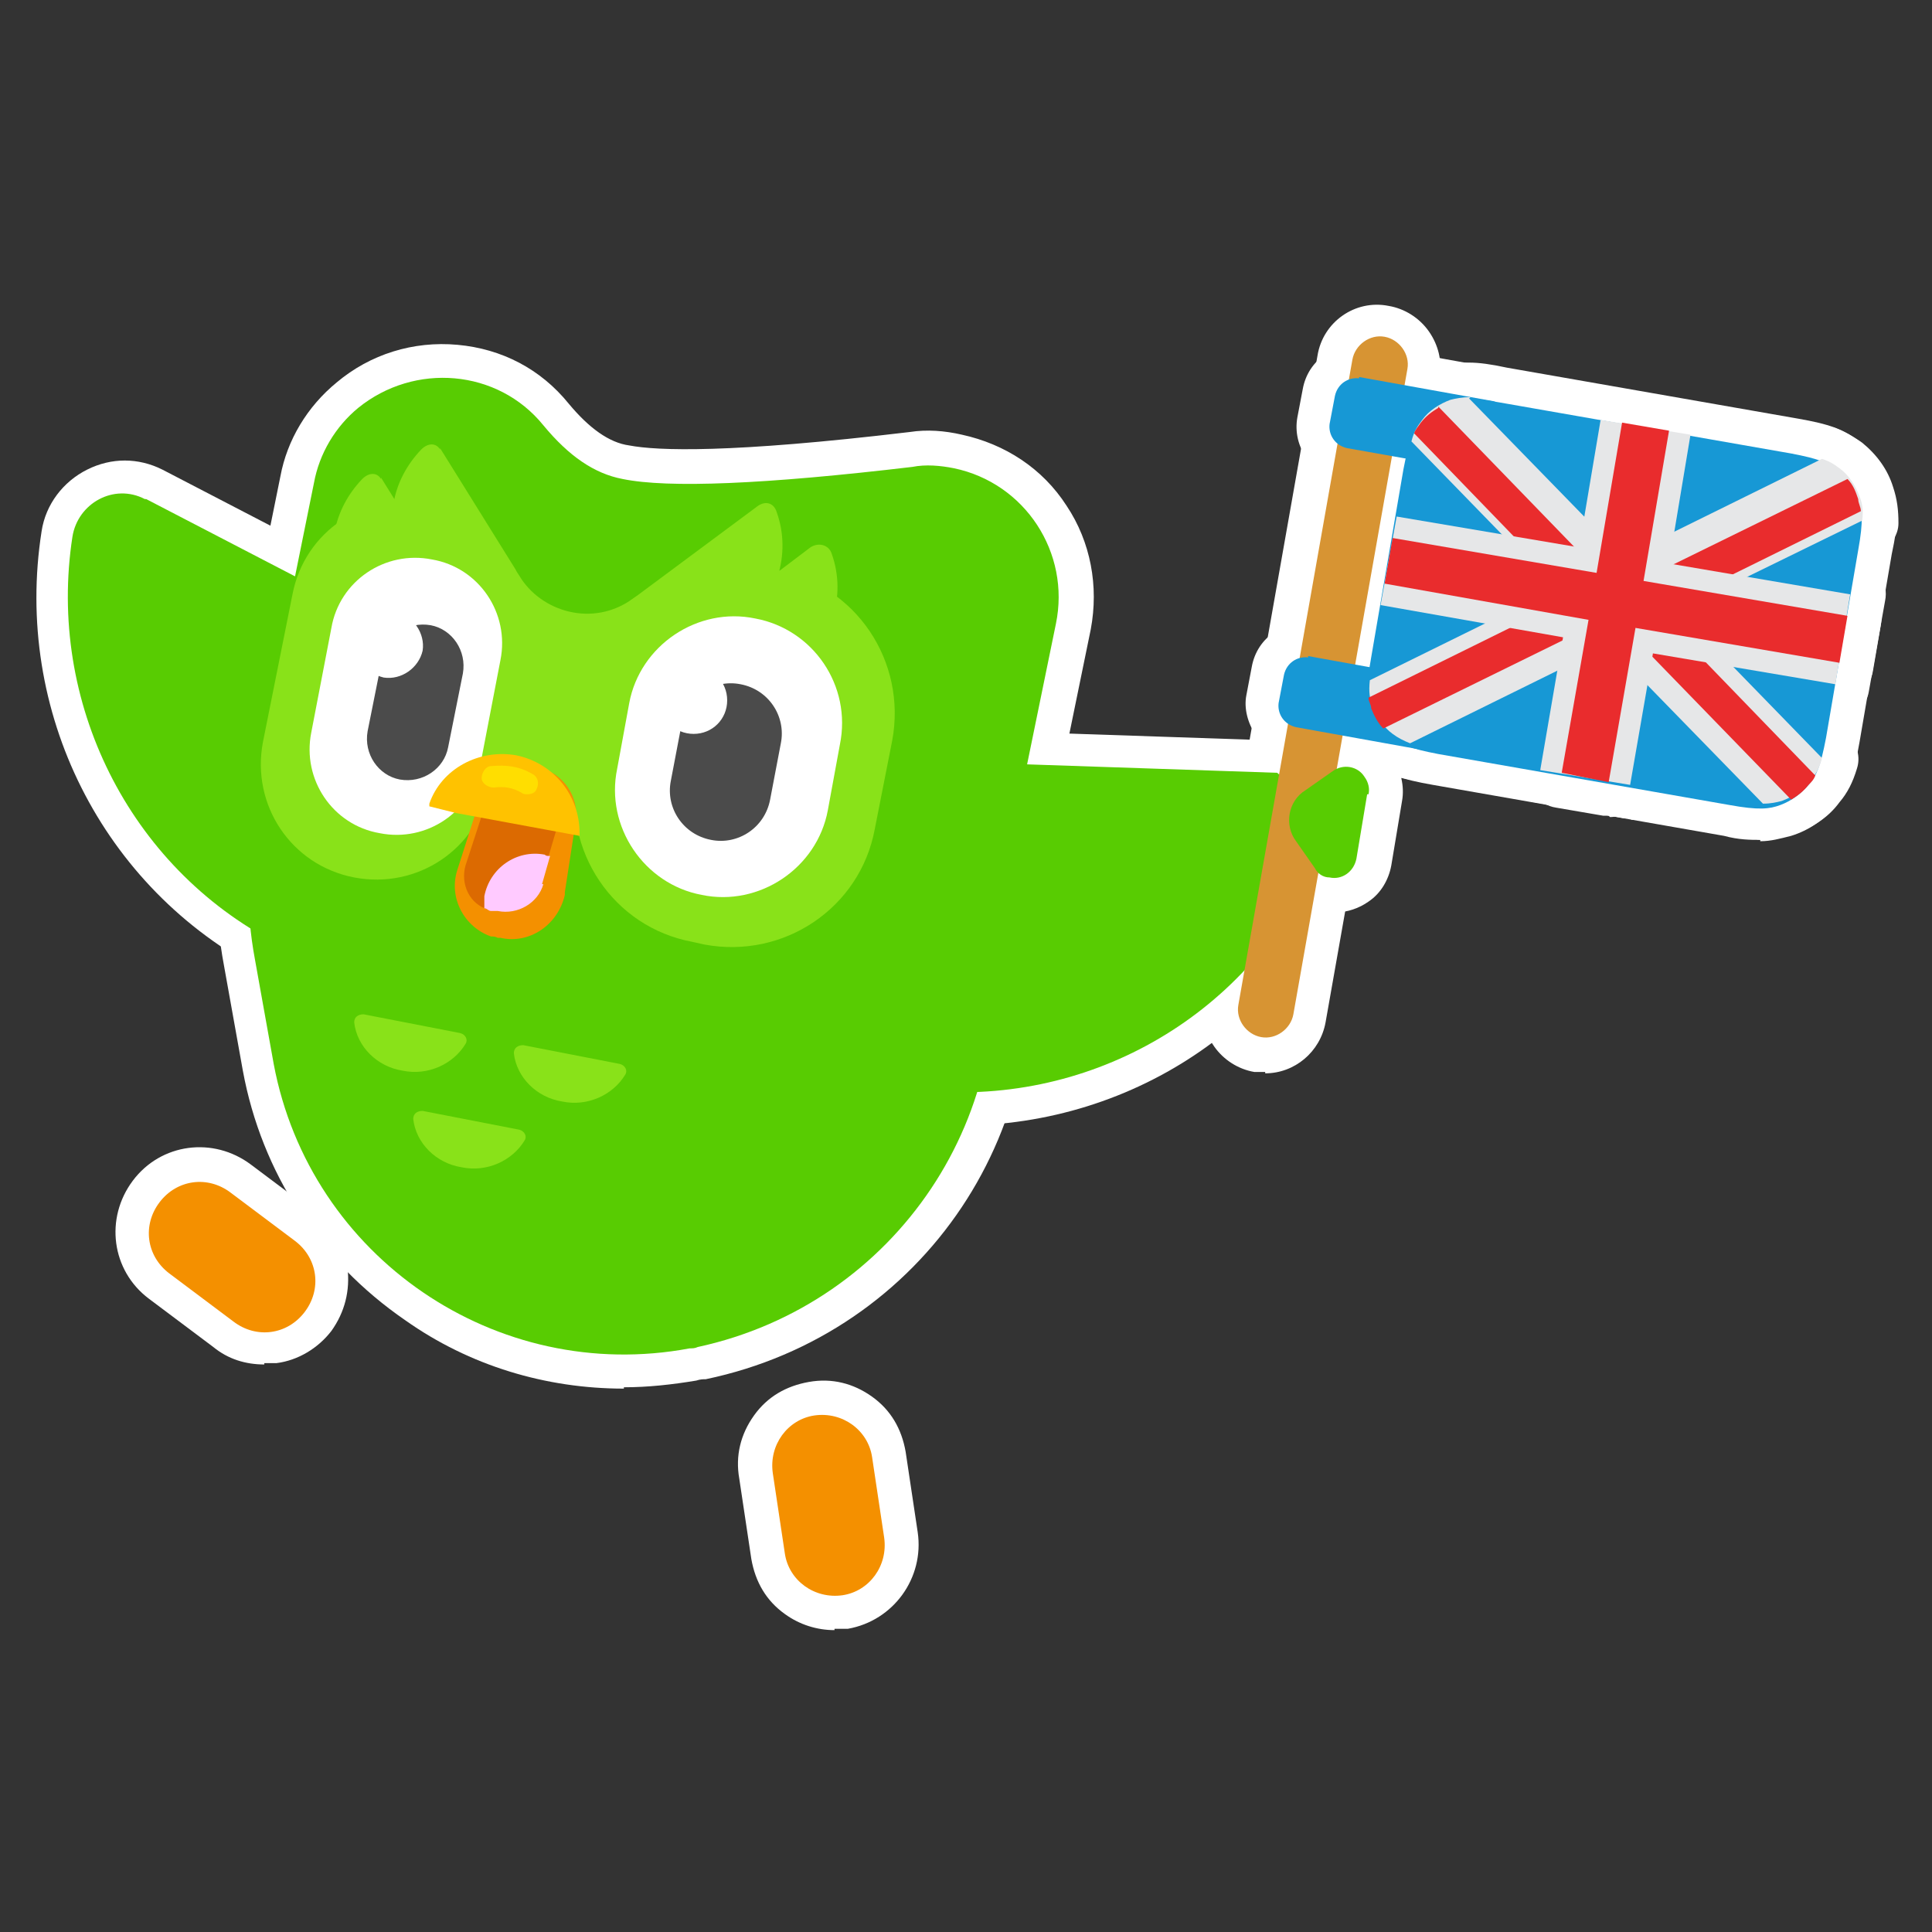 <?xml version="1.0" encoding="UTF-8"?>
<svg id="Layer_1" data-name="Layer 1" xmlns="http://www.w3.org/2000/svg" version="1.1" viewBox="0 0 144 144">
  <rect x="0" y="0" width="144" height="144" fill="#333333" stroke="none"/>
  <defs>
    <style>
      .cls-1 {
        fill: #f49000;
      }

      .cls-1, .cls-2, .cls-3, .cls-4, .cls-5, .cls-6, .cls-7, .cls-8, .cls-9, .cls-10, .cls-11, .cls-12, .cls-13, .cls-14, .cls-15, .cls-16 {
        stroke-width: 0px;
      }

      .cls-1, .cls-2, .cls-4, .cls-8, .cls-9, .cls-11, .cls-12, .cls-13, .cls-15, .cls-16 {
        fill-rule: evenodd;
      }

      .cls-2 {
        fill: #e6e7e8;
      }

      .cls-3 {
        fill: #ffc200;
      }

      .cls-4 {
        fill: #ffcaff;
      }

      .cls-5, .cls-15 {
        fill: #58cc02;
      }

      .cls-6 {
        fill: #ffde00;
      }

      .cls-7 {
        fill: #d79433;
      }

      .cls-8 {
        fill: #1798d5;
      }

      .cls-9 {
        fill: #dc6a01;
      }

      .cls-10, .cls-16 {
        fill: #89e219;
      }

      .cls-11 {
        fill: #e92c2d;
      }

      .cls-12, .cls-14 {
        fill: #fff;
      }

      .cls-13 {
        fill: #4b4b4b;
      }
    </style>
  </defs>
  <g>
    <path class="cls-14" d="M33.7,75.9c-4.8,0-9.6-1.1-14.1-3.5C7.6,66.2,1,53,3.1,39.6c.3-2,1.6-3.7,3.4-4.6,1.8-.9,3.8-.9,5.6,0h0s41.8,21.7,41.8,21.7c1.8.9,3,2.6,3.3,4.6.3,2-.3,4-1.7,5.5-5.9,6.1-13.8,9.3-21.8,9.3ZM9.3,39.2c-.2,0-.4,0-.5.1-.2,0-.6.4-.7,1-1.8,11.3,3.8,22.4,13.8,27.7,10,5.2,22.1,3.3,30-4.9.4-.4.4-1,.4-1.2,0-.2-.2-.7-.6-.9L9.8,39.4c-.2,0-.4-.1-.5-.1Z"/>
    <g>
      <path class="cls-14" d="M19.7,101.7c-1.4,0-2.7-.4-3.8-1.3l-4.8-3.6c-2.8-2.1-3.3-6-1.2-8.8h0c2.1-2.8,6-3.3,8.8-1.2l4.8,3.6c1.3,1,2.2,2.5,2.4,4.1.2,1.7-.2,3.3-1.2,4.7-1,1.3-2.5,2.2-4.1,2.4-.3,0-.6,0-.9,0ZM13.9,91.1h0c-.4.6-.3,1.4.2,1.8l4.8,3.6c.3.2.6.3,1,.2.2,0,.6-.1.8-.5.2-.3.3-.6.2-1,0-.2-.1-.6-.5-.8l-4.8-3.6c-.6-.4-1.4-.3-1.8.2Z"/>
      <path class="cls-14" d="M62.2,121.5c-1.3,0-2.6-.4-3.7-1.2-1.4-1-2.2-2.4-2.5-4.1l-.9-6c-.3-1.7.1-3.3,1.1-4.7,1-1.4,2.4-2.2,4.1-2.5,1.7-.3,3.3.1,4.7,1.1,1.4,1,2.2,2.4,2.5,4.1l.9,6c.5,3.4-1.8,6.6-5.2,7.2h0c-.3,0-.7,0-1,0ZM61.3,107.9c0,0-.1,0-.2,0-.3,0-.6.2-.8.5-.2.3-.3.6-.2.9l.9,6c0,.3.2.6.5.8.3.2.6.3.9.2h0c.7-.1,1.2-.8,1.1-1.5l-.9-5.9c0-.3-.2-.6-.5-.8-.2-.2-.5-.2-.7-.2Z"/>
      <path class="cls-14" d="M71.6,83.9c-.4,0-.8,0-1.1,0-13.6-.5-25.2-9.5-28.9-22.4-.6-1.9-.2-4,1.1-5.5,1.2-1.6,3.1-2.5,5.1-2.4l47.4,1.6c2,0,3.9,1.1,5,2.8,1.1,1.7,1.4,3.7.6,5.6-4.4,12.3-16.1,20.3-29.3,20.3ZM47.6,58.5c-.5,0-.8.3-1,.5-.1.2-.4.6-.2,1.1,3.1,10.8,12.8,18.4,24.3,18.8,11.4.4,21.7-6.5,25.5-17.1.2-.5,0-.9-.1-1.1-.1-.2-.4-.5-1-.5h0l-47.4-1.6h0Z"/>
      <path class="cls-14" d="M46.5,103.5c-5.8,0-11.5-1.7-16.3-5.1-6.4-4.4-10.7-11-12.1-18.6l-1.4-7.8c-3.1-16.4,7.3-32,23.5-35.6,0,0,0,0,0,0h.2c.3-.1.5-.2.7-.2,15.6-2.9,30.7,7.4,33.6,23.1l1.5,8.2c3.1,16.3-7.3,31.9-23.6,35.3-.2,0-.4,0-.7.1-1.8.3-3.6.5-5.4.5ZM41.1,41.3c-13.6,3-22.2,16.1-19.7,29.8l1.4,7.8c1.2,6.3,4.8,11.8,10.1,15.4,5.3,3.6,11.7,5,18,3.8.2,0,.4,0,.6-.1,13.6-2.9,22.3-15.9,19.7-29.5l-1.5-8.2c-2.4-12.9-14.9-21.5-27.8-19.1-.2,0-.3,0-.5.1h-.2s0,0,0,0Z"/>
      <path class="cls-14" d="M71,80.9c-.2,0-.3,0-.5,0l-53-10.3c-1.1-.2-1.9-1.1-2-2.2-.2-2.9,0-5.9.5-8.7l4.9-24.2c.5-2.7,2-5.2,4.2-7,2.5-2.1,5.7-3.1,9-2.8,3.3.3,6.2,1.8,8.3,4.4,1.5,1.8,3,2.9,4.5,3.1,2.1.4,7.5.6,20.9-1,1.3-.2,2.6-.1,3.9.2,3.2.7,6,2.5,7.8,5.3,1.8,2.7,2.4,6,1.8,9.2l-5,24.4c-.6,3-1.6,5.7-2.9,8.2-.4.8-1.3,1.3-2.2,1.3ZM20.4,66l49.2,9.6c.7-1.6,1.3-3.4,1.7-5.2l5-24.4c.4-1.9,0-3.8-1-5.5-1.1-1.6-2.7-2.7-4.6-3.1-.7-.2-1.5-.2-2.3-.1-11.4,1.3-18.8,1.6-22.4.9-2.6-.5-5.1-2.1-7.4-4.8-2.6-3.1-7.2-3.5-10.3-.9-1.3,1.1-2.1,2.5-2.5,4.1l-4.9,24.2c-.4,1.8-.5,3.6-.5,5.4Z"/>
      <path class="cls-14" d="M35.3,89.6c-.5,0-.9,0-1.4-.1-3-.6-5.2-2.9-5.6-5.8,0-.6,0-1.1.2-1.6-2.5-.8-4.3-3-4.7-5.5-.1-1,.2-1.9.9-2.6.7-.7,1.7-1,2.7-.8l7.3,1.4c.9.2,1.7.7,2.1,1.6.7-.6,1.6-.8,2.5-.7l7.3,1.4s0,0,0,0c1,.2,1.8.9,2.2,1.8.4.9.3,1.9-.2,2.7-1.4,2.4-4.2,3.7-7.1,3.2,0,.6-.1,1.1-.4,1.6-1.2,2.1-3.5,3.3-5.9,3.3ZM36.9,83.7s0,0,0,0c0,0,0,0,0,0ZM35.2,80.9l1.4.3c-.2-.4-.4-.7-.5-1.1-.3.3-.6.6-.9.9ZM33.8,79.4s0,0,0,0h0Z"/>
      <path class="cls-14" d="M46,62.9c-.2,0-.3,0-.5,0l-12-2.3c-1.2-.2-2.1-1.3-2-2.6.6-15,2.1-18.1,4.8-18.8,1.2-.3,2.9-.1,4.5,2.4.5.8,1.4,1.4,2.3,1.6.7.1,1.6.1,2.6-.6,1.8-1.3,3.2-.5,3.7-.2,1.8,1.2,2.7,3-.9,18.6-.3,1.2-1.3,1.9-2.4,1.9ZM36.6,56l7.5,1.5c1.1-4.9,1.5-7.8,1.7-9.5-1.2.3-2.5.4-3.7.1-1.7-.3-3.3-1.2-4.5-2.4-.4,1.7-.8,4.8-1.1,10.3ZM48.7,46.6s0,0,0,0c0,0,0,0,0,0ZM47.2,44.6h0,0Z"/>
      <path class="cls-14" d="M54.5,73.2c-.9,0-1.7,0-2.6-.2l-.9-.2c-3.5-.7-6.5-2.7-8.5-5.6-2-3-2.7-6.5-2-10l1.3-6.6c1.4-7.2,8.4-12,15.6-10.6l.9.2s0,0,0,0c3.5.7,6.5,2.7,8.5,5.6,2,3,2.7,6.5,2,10l-1.3,6.6c-.7,3.5-2.7,6.5-5.6,8.5-2.2,1.5-4.8,2.3-7.4,2.3ZM54.9,44.7c-3.9,0-7.4,2.8-8.2,6.8l-1.3,6.6c-.4,2.2,0,4.4,1.3,6.3s3.1,3.1,5.3,3.5l.9.2c2.2.4,4.4,0,6.3-1.3,1.8-1.2,3.1-3.1,3.5-5.3l1.3-6.6c.4-2.2,0-4.4-1.3-6.2-1.2-1.9-3.1-3.1-5.3-3.5l-.9-.2c-.5-.1-1.1-.2-1.6-.2Z"/>
      <path class="cls-14" d="M50.4,51c-2,0-4.1-.6-5.9-1.8-.9-.6-1.5-1.7-1.5-2.8,0-1.1.5-2.2,1.4-2.9l10.6-7.8s0,0,0,0c.9-.7,2.1-.9,3.1-.5,1,.3,1.8,1.2,2.2,2.3,1.4,4.1,0,8.7-3.6,11.5-1.9,1.4-4.1,2.1-6.3,2.1ZM49.6,45.9c1.4.2,2.9-.1,4.1-1,1.2-.9,1.9-2.2,2.1-3.5l-6.2,4.6ZM47.4,45.1s0,0,0,0c0,0,0,0,0,0ZM55.5,39s0,0,0,0c0,0,0,0,0,0Z"/>
      <path class="cls-14" d="M54.5,54.1c-2,0-4.1-.6-5.9-1.8-.9-.6-1.5-1.7-1.5-2.8,0-1.1.5-2.2,1.4-2.9l10.4-7.8s0,0,0,0c.9-.7,2.1-.9,3.2-.5,1.1.4,1.9,1.2,2.2,2.3,1.4,4.1,0,8.7-3.6,11.5-1.9,1.4-4.1,2.1-6.3,2.1ZM53.6,49.1c1.4.2,2.9,0,4.1-1,1.2-.9,1.9-2.3,2.1-3.7l-6.2,4.7ZM51.5,48.2s0,0,0,0c0,0,0,0,0,0ZM59.6,42.1s0,0,0,0c0,0,0,0,0,0Z"/>
      <path class="cls-14" d="M35.3,46.6c-3.1,0-5.9-1.4-7.5-4-2-3.4-1.3-7.8,1.8-10.9.8-.8,1.9-1.2,2.9-1.1,1,.1,1.8.7,2.4,1.5l5.6,9c.5.9.6,1.9.2,2.9-.4,1-1.3,1.8-2.4,2.2-1,.3-2.1.4-3.1.4ZM36.2,43.7h0,0ZM32.1,37c-.4,1.1-.4,2.2,0,3.1.5.9,1.6,1.4,2.8,1.5l-2.9-4.6ZM33.3,35.2s0,0,0,0c0,0,0,0,0,0Z"/>
      <path class="cls-14" d="M31,48.8c-3.1,0-5.9-1.4-7.5-4-2-3.4-1.3-7.8,1.8-10.9.8-.8,1.9-1.2,2.9-1.1,1,.1,1.8.7,2.4,1.5l5.6,9c.5.9.6,1.9.2,2.9-.4,1-1.3,1.8-2.4,2.2-1,.3-2.1.4-3.1.4ZM31.9,45.9h0,0ZM27.7,39.2c-.4,1.1-.4,2.2,0,3.1.5.9,1.6,1.4,2.8,1.5l-2.9-4.6ZM28.9,37.4s0,0,0,0c0,0,0,0,0,0Z"/>
      <path class="cls-14" d="M28.2,68.1c-.7,0-1.4,0-2.1-.2-2.9-.6-5.4-2.2-7.1-4.7-1.7-2.5-2.3-5.4-1.7-8.3l2.2-11c.6-2.9,2.2-5.4,4.7-7.1,2.5-1.7,5.4-2.3,8.3-1.7,6,1.2,9.9,7,8.8,13l-2.2,11.1c-.6,2.9-2.2,5.4-4.7,7.1-1.9,1.2-4,1.9-6.2,1.9ZM30.3,39.9c-1.2,0-2.4.4-3.4,1-1.4.9-2.3,2.3-2.6,3.9l-2.2,11.1c-.3,1.6,0,3.2.9,4.6.9,1.4,2.3,2.3,3.9,2.6,1.6.3,3.2,0,4.6-.9,1.4-.9,2.3-2.3,2.6-3.9l2.2-11.1c.6-3.3-1.5-6.5-4.8-7.1-.4,0-.8-.1-1.2-.1Z"/>
      <path class="cls-14" d="M29.5,64.7c-.6,0-1.2,0-1.7-.2-4.8-.9-8-5.6-7-10.5l1.5-7.8c.9-4.8,5.6-8,10.5-7h0c2.3.5,4.4,1.8,5.7,3.8,1.3,2,1.8,4.4,1.4,6.7l-1.5,7.8c-.5,2.3-1.8,4.4-3.8,5.7-1.5,1-3.2,1.5-5,1.5ZM31,44.1c-1.8,0-3.5,1.3-3.9,3.2l-1.5,7.8c-.4,2.1,1,4.2,3.1,4.6,1,.2,2.1,0,2.9-.6.9-.6,1.5-1.5,1.7-2.5l1.5-7.8c.2-1,0-2.1-.6-2.9-.6-.9-1.5-1.5-2.5-1.7-.3,0-.5,0-.8,0Z"/>
      <path class="cls-14" d="M30.4,60.8c-.4,0-.7,0-1.1-.1-3-.6-5-3.5-4.4-6.6l1.1-5.5c.3-1.5,1.1-2.7,2.4-3.6,1.2-.8,2.7-1.1,4.2-.8,0,0,0,0,0,0,3,.6,5,3.5,4.4,6.5l-1.1,5.6c-.3,1.5-1.1,2.7-2.4,3.6-.9.6-2,1-3.1,1ZM31.5,49c-.1,0-.2,0-.3.1,0,0-.2.2-.3.4l-1.1,5.5c0,.3.2.6.5.7.2,0,.3,0,.4,0,0,0,.2-.2.3-.4l1.1-5.5c0-.3-.1-.6-.5-.7h0s0,0-.1,0Z"/>
      <path class="cls-14" d="M29.1,53c-.3,0-.6,0-1,0-2.7-.5-4.4-3.1-3.9-5.8.5-2.7,3.1-4.4,5.8-4,2.7.5,4.5,3.1,4,5.8-.3,1.3-1,2.5-2.1,3.2-.8.6-1.8.8-2.7.8ZM29.1,48s0,0,0,0h0s0,0,0,0c0,0,0,0,0,0Z"/>
      <path class="cls-14" d="M53.9,69.4c-.7,0-1.3,0-2-.2-5.7-1.1-9.4-6.7-8.3-12.4l.9-4.8c.5-2.8,2.1-5.1,4.5-6.7,2.3-1.6,5.1-2.1,7.9-1.6,2.8.5,5.1,2.1,6.7,4.4,1.6,2.3,2.1,5.2,1.6,7.9l-.9,4.9c-1,5-5.4,8.5-10.3,8.5ZM54.8,48.5c-1.1,0-2.1.3-3.1.9-1.2.8-2.1,2.1-2.3,3.5l-.9,4.8c-.6,3,1.4,5.9,4.4,6.5,1.4.3,2.9,0,4.1-.8,1.2-.8,2.1-2.1,2.3-3.5l.9-4.8c.3-1.5,0-2.9-.8-4.2-.8-1.2-2.1-2-3.5-2.3h0c-.4,0-.7-.1-1.1-.1Z"/>
      <path class="cls-14" d="M53.7,65.1c-.4,0-.8,0-1.2-.1-1.6-.3-3.1-1.3-4-2.6-.9-1.4-1.3-3.1-1-4.7l.8-4.2c.3-1.6,1.3-3.1,2.6-4,1.4-.9,3.1-1.3,4.7-1,0,0,0,0,0,0,3.4.7,5.6,4,4.9,7.3l-.8,4.2c-.6,3-3.2,5.1-6.2,5.1ZM54.5,53.4c-.3,0-.6.1-.7.2-.2.1-.4.4-.5.8l-.8,4.2c0,.4,0,.8.2.9.1.2.4.5.8.5.7.1,1.4-.3,1.5-1l.8-4.2c.1-.7-.3-1.3-1-1.5,0,0-.2,0-.2,0Z"/>
      <path class="cls-14" d="M51.7,57.2c-2.7,0-5-2.2-5-5s2.2-5,5-5,5,2.2,5,5-2.2,5-5,5ZM51.7,52.2s0,0,0,0v2.5s0-2.5,0-2.5Z"/>
      <path class="cls-14" d="M38.1,72.5c-.4,0-.9,0-1.3-.1h-.2c0,0-.1,0-.2,0h-.5c0-.1,0-.2,0-.2-1.6-.5-3-1.7-3.7-3.2-.8-1.5-.9-3.3-.4-4.9l1.6-5c1-3.1,4.1-4.9,7.3-4.2,0,0,0,0,0,0,3.2.7,5.3,3.7,4.7,6.9l-.8,5.2s0,0,0,.1c0,0,0,0,0,.1-.3,1.7-1.3,3.2-2.8,4.2-1.1.7-2.4,1.1-3.6,1.1ZM37.6,67.5h.1c.4.1.8,0,1.2-.2.3-.2.6-.6.6-1,0,0,0,0,0,0,0,0,0,0,0,0l.8-5.2c0-.6-.3-1.1-.8-1.2-.6-.1-1.3.2-1.5.9l-1.6,5c-.1.4,0,.7,0,1.1.2.3.5.6.8.7h.3Z"/>
      <path class="cls-14" d="M37.6,70.5c-.4,0-.7,0-1.1-.1h-.2c0,0,0,0-.1,0h-.3c-1.4-.5-2.5-1.4-3.1-2.6-.6-1.2-.8-2.6-.4-4l1.4-4.3c.8-2.7,3.5-4.3,6.2-3.7.2,0,.5,0,.8.2,2.6.8,4.1,3.6,3.4,6.3l-1.3,4.4c-.7,2.4-2.8,4-5.2,4ZM37.4,65.5h.2c.2,0,.5,0,.5-.3l1.3-4.4c0,0,0,0,0-.1h0s0,0-.1,0c-.2,0-.4,0-.5.3l-1.4,4.4h0c0,.1.2.2.2.2ZM39.7,60.7h0,0ZM39.2,60.6s0,0,0,0c0,0,0,0,0,0Z"/>
      <path class="cls-14" d="M37.6,70.5c-.3,0-.7,0-1,0h-.2c0,0,0,0-.1,0h-.3c0,0-.1,0-.2-.1-.3-.1-.6-.3-1-.4-.7-.4-1.2-1.2-1.3-2,0-.5,0-1.1.1-1.6.3-1.6,1.3-3.1,2.7-4,1.4-.9,3.1-1.3,4.7-1,.2,0,.4,0,.6.2,1.3.4,2.2,1.8,1.8,3.1l-.6,2.1c-.7,2.4-2.8,4-5.2,4Z"/>
      <path class="cls-14" d="M43.2,64.7c-.1,0-.3,0-.4,0l-9.2-1.7s0,0-.1,0l-2.1-.5c-.7-.2-1.3-.6-1.6-1.3-.3-.6-.4-1.4-.1-2v-.2c1.5-3.8,5.4-5.9,9.4-5.2,4,.8,6.8,4.3,6.7,8.3,0,0,0,.2,0,.2v.2c-.1.7-.5,1.3-1,1.7-.4.3-1,.5-1.5.5Z"/>
      <path class="cls-14" d="M39.3,61.7c-.5,0-1-.1-1.5-.4,0,0,0,0-.1,0-.2-.1-.3-.1-.5,0-1.8.3-3.5-1-3.8-2.8-.1-.9,0-1.7.6-2.4.5-.7,1.3-1.2,2.2-1.3,1.7-.2,3.2,0,4.7.9.8.4,1.3,1.2,1.6,2,.2.8.1,1.7-.3,2.4-.6,1.1-1.7,1.8-2.9,1.8ZM38.5,59.8s0,0,0,0c0,0,0,0,0,0ZM37.8,57.6c-.2.4-.2.8-.1,1.2,0,.1,0,.2.1.4.1,0,.2-.2.3-.3.3-.4.4-.8.3-1.3,0-.2,0-.4-.2-.5-.2.1-.3.3-.4.5Z"/>
    </g>
    <path class="cls-14" d="M94.3,79.9c-.3,0-.5,0-.8,0-1.2-.2-2.3-.9-3-1.9-.7-1-1-2.2-.8-3.4l8.5-48.1c.4-2.5,2.8-4.2,5.3-3.7,0,0,0,0,0,0,1.2.2,2.3.9,3,1.9.7,1,1,2.2.8,3.4l-8.5,48.1c-.4,2.2-2.3,3.8-4.5,3.8Z"/>
    <path class="cls-14" d="M106.9,36.9c-.2,0-.5,0-.7,0l-6.2-1.1c-2.2-.4-3.7-2.5-3.3-4.7l.4-2.1c.2-1.1.8-2,1.7-2.6s2-.9,3-.7l10,1.8c1.5.3,2.2,1.4,2.2,2.5,0,1-.4,2.2-2.6,2.6,0,0-.2,0-.3,0l-.2.9c-.3,2-2.1,3.4-4,3.4ZM110.9,32.4h0,0ZM101.7,31l4.4.8v-.3s-4.4-.8-4.4-.8v.3ZM100.8,30.6s0,0,0,0h0s0,0,0,0Z"/>
    <path class="cls-14" d="M106.7,58.3c-.2,0-.4,0-.5,0l-10-1.8c-1.1-.2-2-.8-2.6-1.7-.6-.9-.9-2-.7-3l.4-2.1c.2-1.1.8-2,1.7-2.6.9-.6,2-.9,3-.7h0l7.2,1.3c1.2.2,1.8.8,2.1,1.3.7,1.1.5,2.3.3,2.9,0,.1,0,.2,0,.3l-.2.9c.1,0,.2.1.3.2,1.9,1.2,1.8,2.5,1.5,3.4-.3.9-1.2,1.6-2.4,1.6ZM97.9,51.7l4.4.8v-.3s-4.4-.8-4.4-.8v.3ZM97.1,51.3"/>
    <path class="cls-14" d="M99.4,68c-.2,0-.5,0-.7,0-1.1-.2-2.1-.8-2.7-1.8l-1.4-2c-1.7-2.4-1.1-5.7,1.3-7.3l2-1.4c.9-.7,2.1-.9,3.2-.7,1.1.2,2.1.8,2.7,1.7.6.9.9,2.1.7,3.2l-.8,4.8c-.2,1.1-.8,2.1-1.7,2.7-.7.5-1.6.8-2.4.8ZM100,63.3h0s0,0,0,0ZM99.2,60.6l-.5.4c-.1,0-.1.2,0,.3l.4.5.2-1.2ZM99.5,58.8h0s0,0,0,0Z"/>
    <g>
      <path class="cls-14" d="M131.2,62.6c-.7,0-1.6,0-2.7-.3l-21.7-3.8c-2.3-.4-3.5-.8-4.7-1.8-1.1-.8-1.9-2-2.3-3.3-.5-1.4-.5-2.7,0-5l2.4-14c.4-2.3.8-3.5,1.8-4.7.8-1.1,2-1.9,3.3-2.3,1.4-.5,2.7-.5,5,0h0l21.7,3.8c2.3.4,3.5.8,4.7,1.8,1.1.8,1.9,2,2.3,3.3.5,1.4.5,2.7,0,5l-2.4,14c-.4,2.3-.8,3.5-1.8,4.7-.8,1.1-2,1.9-3.3,2.3-.8.2-1.5.4-2.3.4ZM109.6,32.2c-.4,0-.6,0-.7.1-.4.1-.7.3-.9.6-.2.3-.5.6-.8,2.4l-2.4,14c-.3,1.9-.2,2.2,0,2.5.1.4.3.7.6.9.3.2.6.5,2.4.8l21.7,3.8c1.9.3,2.2.2,2.5,0,.4-.1.7-.3.9-.6.2-.3.5-.6.8-2.4l2.4-14c.3-1.9.2-2.2,0-2.5-.1-.4-.3-.7-.6-.9-.3-.2-.6-.5-2.4-.8l-21.7-3.8c-.9-.2-1.4-.2-1.8-.2Z"/>
      <path class="cls-14" d="M131.4,62.6c-.7,0-1.3-.3-1.8-.8l-10.2-10.5-13.2,6.5c-.6.3-1.3.3-2,0-.7-.3-1.3-.6-1.9-1.1-1.1-.8-1.9-2-2.3-3.3-.3-.9-.4-1.7-.4-2.8,0-.9.6-1.7,1.4-2.1l10.7-5.2-8.3-8.5c-.6-.7-.9-1.6-.6-2.5.3-1,.7-1.7,1.3-2.4.8-1.1,2-1.9,3.3-2.3.8-.3,1.5-.4,2.3-.4.7,0,1.3.3,1.8.8l10.2,10.5,13.1-6.5c.6-.3,1.3-.3,2-.1.7.3,1.3.6,2,1.1,1.1.9,1.9,2,2.3,3.3.3.9.4,1.7.4,2.7,0,.9-.6,1.7-1.4,2.1l-10.6,5.2,8.3,8.5c.6.7.9,1.6.6,2.5-.3,1-.7,1.8-1.3,2.5-.8,1.1-2,1.9-3.3,2.3-.7.2-1.4.4-2.1.4,0,0,0,0,0,0ZM119.8,45.7c.7,0,1.3.3,1.8.8l10.6,10.9c.2,0,.3-.2.4-.3l-9.4-9.7c-.6-.6-.8-1.4-.7-2.2.1-.8.6-1.5,1.4-1.8l12.1-5.9c0-.2-.2-.3-.3-.4l-13.6,6.7c-1,.5-2.1.3-2.9-.5l-10.6-10.9c-.2,0-.3.2-.4.3l9.4,9.7c.6.6.8,1.4.7,2.2-.1.8-.6,1.5-1.4,1.8l-12.1,6c0,.2.2.3.3.4l13.6-6.7c.4-.2.7-.3,1.1-.3Z"/>
      <path class="cls-14" d="M133.5,62c-.7,0-1.3-.3-1.8-.8l-12-12.4-15.5,7.6c-1,.5-2.2.3-3-.6-.6-.7-1.1-1.5-1.4-2.4-.1-.4-.2-.8-.3-1.2-.2-1.1.4-2.1,1.4-2.6l12.2-6-9.5-9.7c-.7-.8-.9-1.9-.4-2.9.2-.4.4-.8.8-1.2.6-.7,1.2-1.3,2-1.7,1-.6,2.2-.4,3,.4l11.3,11.6c.6-.1,1.2,0,1.8.3l14.5-7.1c1-.5,2.3-.2,3,.6.6.7,1,1.4,1.3,2.3.2.5.3.9.3,1.4.1,1.1-.4,2.1-1.4,2.5l-12.1,6,9.4,9.7c.8.8.9,1.9.4,2.9-.2.4-.4.7-.7,1.1-.6.7-1.3,1.3-2.1,1.8-.4.2-.8.3-1.2.3Z"/>
      <path class="cls-14" d="M121.5,61c-.1,0-.3,0-.4,0l-6.7-1.2c-.7-.1-1.2-.5-1.6-1s-.5-1.2-.4-1.9l1.3-7.4-11.1-1.9c-1.4-.2-2.3-1.5-2-2.9l1.2-6.7c.1-.7.5-1.2,1-1.6s1.2-.5,1.9-.4l11.1,1.9,1.2-7.1c.2-1.4,1.5-2.3,2.9-2l6.7,1.2c.7.1,1.2.5,1.6,1s.5,1.2.4,1.9l-1.2,7.1,11.1,1.9c1.4.2,2.3,1.5,2,2.9l-1.2,6.7c-.1.7-.5,1.2-1,1.6s-1.2.5-1.9.4l-11.1-1.9-1.3,7.4c-.1.7-.5,1.2-1,1.6-.4.3-.9.5-1.4.5ZM117.7,55.3l1.8.3,1.3-7.4c.2-1.4,1.5-2.3,2.9-2l11.1,1.9.3-1.8-11.1-1.9c-.7-.1-1.2-.5-1.6-1s-.5-1.2-.4-1.9l1.2-7.1-1.8-.3-1.2,7.1c-.2,1.4-1.5,2.3-2.9,2l-11.1-1.9-.3,1.8,11.1,1.9c.7.1,1.2.5,1.6,1s.5,1.2.4,1.9l-1.3,7.4Z"/>
      <path class="cls-14" d="M119.9,60.8c-.1,0-.3,0-.4,0l-3.5-.6c-1.4-.2-2.3-1.5-2-2.9l1.6-9-12.7-2.2c-.7-.1-1.2-.5-1.6-1s-.5-1.2-.4-1.9l.6-3.5c.1-.7.5-1.2,1-1.6s1.2-.5,1.9-.4l12.7,2.2,1.5-8.7c.1-.7.5-1.2,1-1.6.5-.4,1.2-.5,1.9-.4l3.5.6c1.4.2,2.3,1.5,2,2.9l-1.5,8.7,12.7,2.2c.7.1,1.2.5,1.6,1s.5,1.2.4,1.9l-.6,3.5c-.1.7-.5,1.2-1,1.6s-1.2.5-1.9.4l-12.7-2.2-1.6,9c-.1.7-.5,1.2-1,1.6-.4.3-.9.5-1.4.5Z"/>
    </g>
  </g>
  <g>
    <path class="cls-5" d="M10.9,37.2l41.8,21.7c2.2,1.2,2.7,4.2.9,6.1-8.6,8.8-21.9,11.1-33,5.3-11-5.7-17.1-18-15.2-30.3.4-2.5,3.1-4,5.4-2.8Z"/>
    <g>
      <path class="cls-1" d="M11.9,89.6c1.3-1.7,3.6-2,5.3-.7l4.8,3.6c1.7,1.3,2,3.6.7,5.3s-3.6,2-5.3.7l-4.8-3.6c-1.7-1.3-2-3.6-.7-5.3Z"/>
      <path class="cls-1" d="M62.8,118.9c-2.1.3-4-1.1-4.3-3.1l-.9-6c-.3-2.1,1.1-4,3.1-4.3,2.1-.3,4,1.1,4.3,3.1l.9,6c.3,2.1-1.1,4-3.1,4.3Z"/>
      <path class="cls-5" d="M95.2,57.6l-47.4-1.6c-2.5,0-4.4,2.3-3.7,4.8,3.4,11.7,14.1,20.2,26.6,20.6,12.5.4,23.8-7.2,28-18.7.9-2.4-.8-4.9-3.4-5Z"/>
      <path class="cls-15" d="M40.6,38.8c-14.8,3.3-24.4,17.7-21.6,32.7l1.4,7.8c2.7,14.4,16.6,23.9,31,21.2.2,0,.4,0,.6-.1,14.8-3.2,24.4-17.5,21.6-32.4l-1.5-8.2c-2.7-14.3-16.4-23.8-30.7-21.1-.2,0-.5.1-.8.2Z"/>
      <path class="cls-15" d="M18,68.1l53,10.3c1.2-2.3,2.1-4.8,2.7-7.5l5-24.4c1.1-5.3-2.3-10.5-7.6-11.6-1-.2-2.1-.3-3.1-.1-11,1.3-18.2,1.6-21.6.9-2.1-.4-4-1.7-5.9-4-3.4-4.2-9.6-4.7-13.8-1.3-1.7,1.4-2.9,3.4-3.3,5.6l-4.9,24.2c-.5,2.7-.7,5.4-.5,8Z"/>
      <path class="cls-10" d="M46.2,79.3l-7.2-1.4c-.4,0-.7.2-.7.6.2,1.8,1.7,3.3,3.6,3.6,1.9.4,3.8-.5,4.7-2,.2-.3,0-.7-.4-.8ZM34.7,77.8c.2-.3,0-.7-.4-.8l-7.2-1.4c-.4,0-.7.2-.7.6.2,1.8,1.7,3.3,3.6,3.6,1.9.4,3.8-.5,4.7-2ZM38.7,84.2l-7.2-1.4c-.4,0-.7.2-.7.6.2,1.8,1.7,3.3,3.6,3.6,1.9.4,3.8-.5,4.7-2,.2-.3,0-.7-.4-.8Z"/>
      <path class="cls-16" d="M47.2,44.6c-3,2.2-6.9,1-8.5-1.7-2.5-4.1-4.1,1-4.7,15.2l12,2.3c2.8-12,3.2-17.3,1.2-15.8Z"/>
      <path class="cls-16" d="M57.9,42.5l-.9-.2c-5.9-1.1-11.6,2.7-12.7,8.6l-1.3,6.6c-1.1,5.9,2.7,11.6,8.6,12.7l.9.2c5.9,1.1,11.6-2.7,12.7-8.6l1.3-6.6c1.1-5.9-2.7-11.6-8.6-12.7Z"/>
      <path class="cls-10" d="M56.5,37.7l-10.5,7.8c-.5.4-.5,1.3,0,1.6,2.7,1.9,6.4,1.8,9.2-.2,2.7-2.1,3.8-5.6,2.7-8.7-.2-.7-.8-.9-1.4-.5Z"/>
      <path class="cls-10" d="M60.4,40.8l-10.3,7.8c-.5.4-.5,1.3,0,1.6,2.7,1.9,6.4,1.8,9.2-.2,2.7-2.1,3.8-5.6,2.7-8.7-.2-.7-1-.9-1.6-.5Z"/>
      <path class="cls-10" d="M32.8,33.4l5.6,9c.3.5,0,1.2-.7,1.4-3.1.9-6.2,0-7.7-2.4-1.4-2.4-.8-5.6,1.4-7.9.5-.5,1.1-.5,1.4,0Z"/>
      <path class="cls-10" d="M28.4,35.6l5.6,9c.3.5,0,1.2-.7,1.4-3.1.9-6.2,0-7.7-2.4-1.4-2.4-.8-5.6,1.4-7.9.5-.5,1.1-.5,1.4,0Z"/>
      <path class="cls-16" d="M31.9,37.5c-4.7-.9-9.2,2.1-10.1,6.8l-2.2,11c-.9,4.7,2.1,9.2,6.8,10.1,4.7.9,9.2-2.1,10.1-6.8l2.2-11c.9-4.7-2.2-9.2-6.8-10.1Z"/>
      <path class="cls-12" d="M32.2,41.7c-3.5-.7-6.9,1.6-7.5,5.1l-1.5,7.8c-.7,3.5,1.6,6.9,5.1,7.5,3.5.7,6.9-1.6,7.5-5.1l1.5-7.8c.7-3.5-1.6-6.9-5.1-7.5Z"/>
      <path class="cls-13" d="M32.1,46.6c-1.7-.3-3.3.8-3.6,2.4l-1.1,5.5c-.3,1.7.8,3.3,2.4,3.6,1.7.3,3.3-.8,3.6-2.4l1.1-5.5c.3-1.7-.8-3.3-2.4-3.6Z"/>
      <path class="cls-12" d="M28.6,50.5c-1.3-.3-2.2-1.6-2-2.9.3-1.3,1.6-2.2,2.9-2,1.3.3,2.2,1.6,2,2.9-.3,1.3-1.6,2.2-2.9,2Z"/>
      <path class="cls-12" d="M56.3,46.1c-4.3-.9-8.6,2-9.4,6.3l-.9,4.9c-.9,4.3,2,8.6,6.3,9.4,4.3.9,8.6-2,9.4-6.3l.9-4.9c.9-4.4-2-8.6-6.3-9.4Z"/>
      <path class="cls-13" d="M55.2,51c-2-.4-4,.9-4.4,3l-.8,4.2c-.4,2,.9,4,3,4.4,2,.4,4-.9,4.4-3l.8-4.2c.4-2-.9-4-3-4.4Z"/>
      <path class="cls-14" d="M51.7,54.7c1.4,0,2.5-1.1,2.5-2.5s-1.1-2.5-2.5-2.5-2.5,1.1-2.5,2.5,1.1,2.5,2.5,2.5Z"/>
      <path class="cls-1" d="M40.1,57.3c-1.9-.4-3.8.7-4.4,2.5l-1.6,5c-.7,2.1.5,4.3,2.5,5,.2,0,.3,0,.5.1h.2c2.2.5,4.3-1,4.8-3.2,0,0,0,0,0-.2l.8-5.2c.3-1.9-.9-3.7-2.8-4.1Z"/>
      <path class="cls-9" d="M39.7,58.2h-.2c-1.5-.3-3,.5-3.4,2l-1.4,4.3c-.4,1.4.3,2.9,1.7,3.3,0,0,.2,0,.3,0h.2c1.5.4,3-.5,3.4-2l1.3-4.4c.4-1.4-.4-2.8-1.8-3.2,0,0-.2,0-.2,0Z"/>
      <path class="cls-4" d="M40.4,65.9l.6-2.1c-.2,0-.3,0-.4-.1-2.1-.4-4.1,1-4.5,3.1,0,.3,0,.6,0,.9.2,0,.3.2.5.2,0,0,.2,0,.3,0h.2c1.5.3,3-.6,3.4-2Z"/>
      <path class="cls-3" d="M43.2,62.1c0-2.8-1.9-5.2-4.7-5.8-2.8-.5-5.6,1-6.5,3.6v.2c0,0,2,.5,2,.5l9.2,1.7v-.2Z"/>
      <path class="cls-6" d="M39.3,59.2c-.1,0-.3,0-.4-.1-.7-.4-1.3-.5-2.1-.4-.4,0-.9-.3-.9-.7,0-.4.3-.9.7-.9,1.1-.1,2.1,0,3.1.6.4.2.5.7.3,1.1-.1.3-.4.4-.7.4Z"/>
    </g>
    <path class="cls-7" d="M103.2,25.1c1.1.2,1.9,1.3,1.7,2.4l-8.5,48.1c-.2,1.1-1.3,1.9-2.4,1.7-1.1-.2-1.9-1.3-1.7-2.4l8.5-48.1c.2-1.1,1.3-1.9,2.4-1.7Z"/>
    <path class="cls-8" d="M101.3,28.1l10,1.8c.9.2-2.4.3-2.5,1.2l-.4,2.1c-.2.9-1,1.4-1.8,1.3l-6.2-1.1c-.9-.2-1.4-1-1.3-1.8l.4-2.1c.2-.9,1-1.4,1.8-1.3Z"/>
    <path class="cls-8" d="M97.5,48.9l7.2,1.3c.9.2.5.8.3,1.7l-.4,2.1c-.2.9,2.8,2.1,2,2l-10-1.8c-.9-.2-1.4-1-1.3-1.8l.4-2.1c.2-.9,1-1.4,1.8-1.3Z"/>
    <path class="cls-15" d="M101.9,59.2l-.8,4.8c-.2,1-1.1,1.6-2,1.4-.5,0-.9-.3-1.1-.7l-1.4-2c-.9-1.2-.6-3,.7-3.8l2-1.4c.8-.6,1.9-.4,2.4.4.3.4.4.9.3,1.3Z"/>
    <g>
      <path class="cls-8" d="M111.8,30l21.7,3.8c2.1.4,2.8.7,3.5,1.3.7.5,1.2,1.3,1.5,2.1.3.8.4,1.6,0,3.8l-2.4,14c-.4,2.1-.7,2.8-1.3,3.5s-1.3,1.2-2.1,1.5c-.8.3-1.6.4-3.8,0l-21.7-3.8c-2.1-.4-2.8-.7-3.5-1.3-.7-.5-1.2-1.3-1.5-2.1-.3-.8-.4-1.6,0-3.8l2.4-14c.4-2.1.7-2.8,1.3-3.5.5-.7,1.3-1.2,2.1-1.5.8-.3,1.6-.4,3.8,0Z"/>
      <path class="cls-2" d="M109.5,29.7l11.5,11.8,14.8-7.3c.6.2.9.4,1.3.7.7.5,1.2,1.3,1.5,2.1.2.5.3,1,.2,1.8l-13.7,6.7,10.7,11c-.2.8-.5,1.3-.9,1.7-.5.7-1.3,1.2-2.1,1.5-.4.1-.8.2-1.4.2l-11.5-11.8-14.8,7.3c-.5-.2-.9-.4-1.3-.7-.7-.5-1.2-1.3-1.5-2.1-.2-.5-.3-1-.2-1.9l13.8-6.8-10.7-11c.2-.8.5-1.2.8-1.6.5-.7,1.3-1.2,2.1-1.5.4-.1.9-.2,1.5-.2Z"/>
      <path class="cls-11" d="M107.2,30.3l12.5,12.9,1.1-.5h0s0,0,0,0h0s0,0,0,0l.8.9,16.1-7.9c.4.4.6.9.8,1.5,0,.3.2.6.2.9l-15.2,7.5,11.8,12.2c-.1.3-.3.5-.5.7-.4.5-.8.8-1.3,1.1l-13.3-13.7-17.1,8.4c-.4-.4-.7-1-.9-1.5,0-.3-.2-.5-.2-.8l15.2-7.5-11.8-12.2c.1-.3.3-.5.5-.8.4-.5.8-.8,1.3-1.1Z"/>
      <polygon class="cls-2" points="126 32.4 124.4 42 137.9 44.3 136.8 51 123.2 48.7 121.5 58.5 114.8 57.4 116.5 47.5 102.9 45.1 104.1 38.5 117.7 40.8 119.3 31.3 126 32.4"/>
      <polygon class="cls-11" points="124.4 32.1 122.5 43.3 137.7 45.9 137.1 49.4 121.9 46.8 119.9 58.3 116.4 57.6 118.4 46.2 103.2 43.5 103.8 40.1 119 42.7 120.9 31.5 124.4 32.1"/>
    </g>
  </g>
</svg>